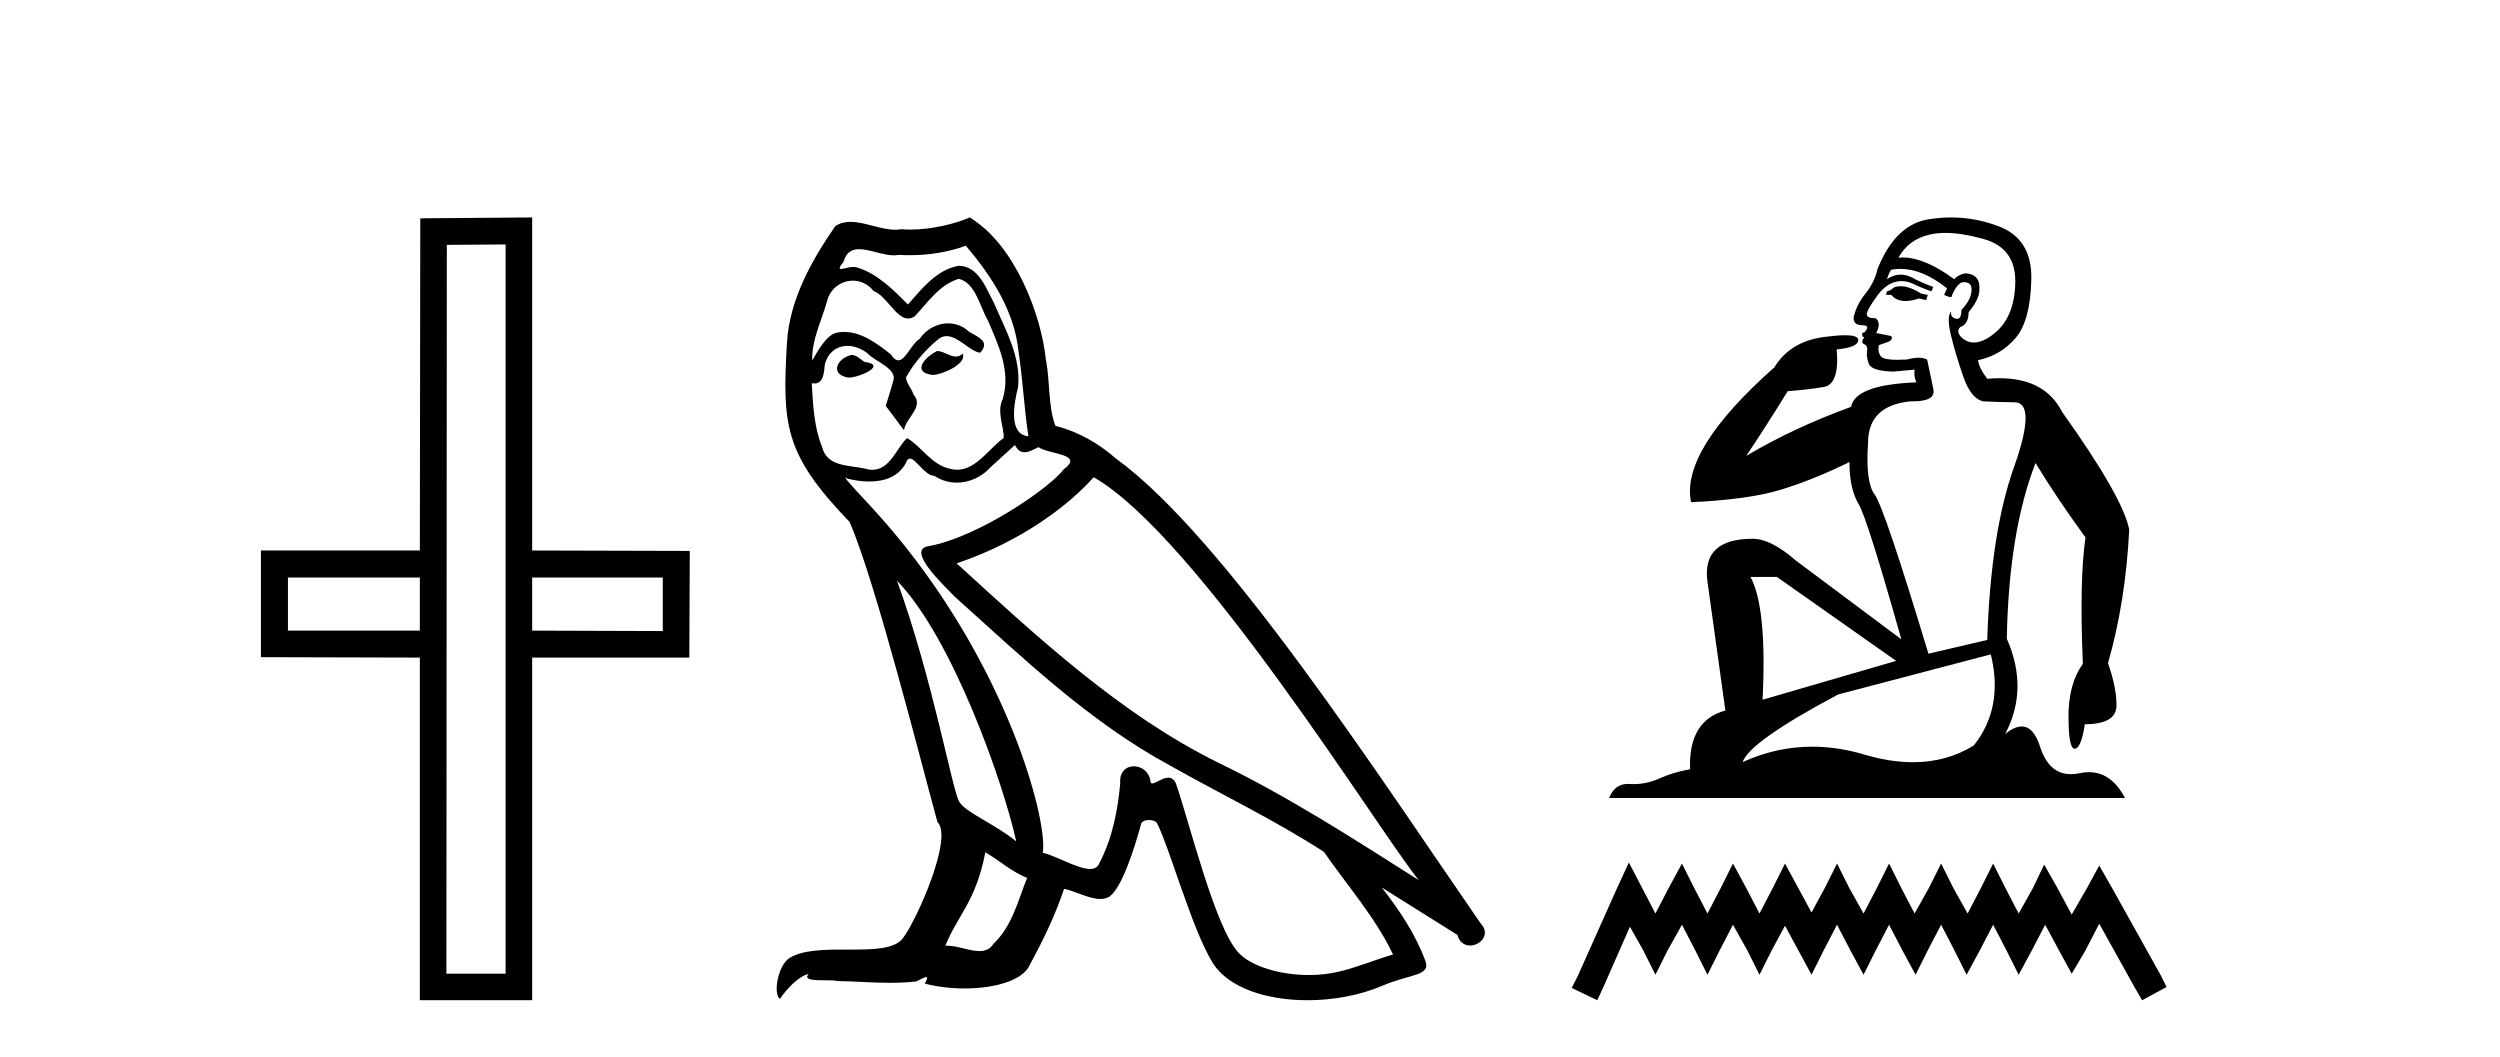 <?xml version='1.0' encoding='UTF-8' standalone='yes'?><svg xmlns='http://www.w3.org/2000/svg' xmlns:xlink='http://www.w3.org/1999/xlink' width='97.0' height='41.0' ><path d='M 16.29 22.407 L 16.29 24.468 L 11.172 24.468 L 11.172 22.407 ZM 25.716 22.407 L 25.716 24.485 L 20.648 24.468 L 20.648 22.407 ZM 19.618 9.484 L 19.618 37.779 L 17.32 37.779 L 17.337 9.501 L 19.618 9.484 ZM 20.648 8.437 L 16.307 8.471 L 16.29 21.359 L 10.124 21.359 L 10.124 25.498 L 16.29 25.515 L 16.29 38.809 L 20.648 38.809 L 20.648 25.515 L 26.746 25.515 L 26.763 21.376 L 20.648 21.359 L 20.648 8.437 Z' style='fill:#000000;stroke:none' /><path d='M 36.358 13.619 C 35.902 13.839 35.345 14.447 36.189 14.548 C 36.594 14.531 37.523 14.109 37.354 13.721 L 37.354 13.721 C 37.267 13.804 37.178 13.834 37.088 13.834 C 36.849 13.834 36.604 13.619 36.358 13.619 ZM 33.032 13.771 C 32.475 13.906 32.188 14.514 32.897 14.649 C 32.909 14.65 32.921 14.651 32.934 14.651 C 33.342 14.651 34.455 14.156 33.539 14.042 C 33.387 13.94 33.235 13.771 33.032 13.771 ZM 37.472 9.534 C 38.468 10.699 39.346 12.049 39.515 13.603 C 39.684 14.717 39.734 15.831 39.903 16.928 C 39.11 16.861 39.346 15.628 39.498 15.038 C 39.633 13.873 39.008 12.792 38.569 11.762 C 38.266 11.205 37.979 10.328 37.202 10.311 C 36.341 10.463 35.784 11.189 35.227 11.813 C 34.653 11.239 34.045 10.615 33.252 10.378 C 33.21 10.363 33.164 10.357 33.115 10.357 C 32.937 10.357 32.729 10.435 32.633 10.435 C 32.55 10.435 32.551 10.377 32.728 10.159 C 32.836 9.78 33.058 9.668 33.334 9.668 C 33.735 9.668 34.249 9.907 34.683 9.907 C 34.748 9.907 34.811 9.901 34.872 9.889 C 35.015 9.897 35.158 9.901 35.301 9.901 C 36.039 9.901 36.779 9.789 37.472 9.534 ZM 37.202 10.817 C 37.86 10.986 38.012 11.898 38.333 12.438 C 38.738 13.383 39.228 14.413 38.907 15.476 C 38.654 15.983 38.975 16.624 38.941 16.996 C 38.378 17.391 37.883 18.226 37.136 18.226 C 37.054 18.226 36.97 18.216 36.881 18.194 C 36.139 18.042 35.767 17.333 35.193 16.996 C 34.778 17.397 34.532 18.228 33.847 18.228 C 33.753 18.228 33.651 18.212 33.539 18.178 C 32.914 18.042 32.087 18.11 31.901 17.35 C 31.58 16.574 31.547 15.713 31.496 14.869 L 31.496 14.869 C 31.533 14.876 31.568 14.879 31.599 14.879 C 31.941 14.879 31.972 14.483 32.003 14.143 C 32.134 13.649 32.488 13.42 32.881 13.42 C 33.146 13.42 33.429 13.524 33.674 13.721 C 33.961 14.042 34.839 14.295 34.653 14.801 C 34.569 15.105 34.467 15.426 34.366 15.747 L 35.075 16.692 C 35.143 16.202 35.868 15.797 35.446 15.308 C 35.379 15.088 35.126 14.801 35.159 14.632 C 35.463 14.092 35.868 13.619 36.341 13.214 C 36.469 13.09 36.598 13.042 36.728 13.042 C 37.181 13.042 37.636 13.635 38.029 13.687 C 38.418 13.265 37.996 13.096 37.607 12.877 C 37.367 12.65 37.076 12.546 36.786 12.546 C 36.364 12.546 35.943 12.766 35.683 13.147 C 35.362 13.339 35.139 13.98 34.857 13.98 C 34.768 13.98 34.674 13.917 34.569 13.755 C 34.053 13.342 33.435 12.879 32.76 12.879 C 32.66 12.879 32.56 12.889 32.458 12.91 C 31.981 13.009 31.551 13.976 31.515 13.976 C 31.514 13.976 31.513 13.975 31.513 13.974 C 31.496 13.181 31.867 12.472 32.087 11.695 C 32.209 11.185 32.647 10.89 33.093 10.89 C 33.384 10.89 33.68 11.016 33.893 11.29 C 34.396 11.476 34.764 12.359 35.237 12.359 C 35.32 12.359 35.406 12.332 35.497 12.269 C 36.02 11.712 36.442 11.053 37.202 10.817 ZM 34.805 22.533 C 36.949 24.744 38.924 30.349 39.43 32.645 C 38.603 31.97 37.472 31.531 37.219 31.109 C 36.949 30.67 36.206 26.399 34.805 22.533 ZM 42.435 18.515 C 46.487 20.845 53.543 32.307 55.046 34.148 C 52.514 32.544 50.015 30.923 47.297 29.606 C 43.482 27.733 40.224 24.694 37.118 21.858 C 39.684 20.997 41.524 19.545 42.435 18.515 ZM 38.232 33.067 C 38.772 33.388 39.262 33.827 39.852 34.063 C 39.498 34.941 39.279 35.92 38.553 36.612 C 38.416 36.832 38.222 36.901 37.999 36.901 C 37.615 36.901 37.149 36.694 36.759 36.694 C 36.732 36.694 36.705 36.695 36.679 36.697 C 37.151 35.515 37.86 34.992 38.232 33.067 ZM 39.38 17.266 C 39.482 17.478 39.613 17.547 39.751 17.547 C 39.933 17.547 40.128 17.427 40.291 17.35 C 40.697 17.637 42.098 17.604 41.271 18.211 C 40.747 18.92 37.95 20.854 36.008 21.195 C 35.169 21.342 36.577 22.668 37.033 23.141 C 39.667 25.504 42.25 28.003 45.407 29.708 C 47.382 30.822 49.458 31.818 51.366 33.05 C 52.277 34.367 53.358 35.582 54.05 37.034 C 53.358 37.237 52.683 37.524 51.973 37.693 C 51.599 37.787 51.194 37.831 50.788 37.831 C 49.673 37.831 48.552 37.499 48.057 36.967 C 47.145 36.005 46.149 31.902 45.626 30.4 C 45.551 30.231 45.446 30.174 45.331 30.174 C 45.103 30.174 44.839 30.397 44.708 30.397 C 44.682 30.397 44.661 30.388 44.647 30.366 C 44.613 29.95 44.293 29.731 43.995 29.731 C 43.699 29.731 43.423 29.946 43.465 30.4 C 43.364 31.463 43.161 32.527 42.655 33.489 C 42.593 33.653 42.463 33.716 42.292 33.716 C 41.813 33.716 41.008 33.221 40.46 33.084 C 40.68 31.784 38.907 25.133 33.708 19.562 C 33.526 19.365 32.733 18.53 32.803 18.53 C 32.811 18.53 32.83 18.541 32.863 18.566 C 33.13 18.635 33.429 18.683 33.726 18.683 C 34.296 18.683 34.854 18.508 35.143 17.975 C 35.186 17.843 35.241 17.792 35.306 17.792 C 35.537 17.792 35.887 18.464 36.257 18.464 C 36.525 18.643 36.825 18.726 37.124 18.726 C 37.613 18.726 38.099 18.504 38.434 18.127 C 38.755 17.84 39.059 17.553 39.38 17.266 ZM 37.624 8.437 C 37.094 8.673 36.164 8.908 35.33 8.908 C 35.209 8.908 35.09 8.903 34.974 8.893 C 34.895 8.907 34.814 8.913 34.733 8.913 C 34.165 8.913 33.553 8.608 33.003 8.608 C 32.794 8.608 32.593 8.652 32.408 8.774 C 31.479 10.125 30.635 11.627 30.534 13.299 C 30.348 16.506 30.433 17.62 32.965 20.254 C 33.961 22.516 35.818 29.893 36.375 31.902 C 36.983 32.476 35.615 35.616 35.041 36.393 C 34.729 36.823 33.906 36.844 33.022 36.844 C 32.926 36.844 32.829 36.844 32.732 36.844 C 31.937 36.844 31.132 36.861 30.635 37.169 C 30.162 37.473 29.994 38.604 30.264 38.756 C 30.517 38.368 31.023 37.845 31.378 37.794 L 31.378 37.794 C 31.04 38.148 32.222 37.98 32.475 38.064 C 33.158 38.075 33.849 38.133 34.542 38.133 C 34.877 38.133 35.212 38.119 35.548 38.081 C 35.7 38.014 35.862 37.911 35.933 37.911 C 35.989 37.911 35.989 37.973 35.885 38.165 C 36.363 38.29 36.9 38.352 37.425 38.352 C 38.606 38.352 39.725 38.037 39.971 37.406 C 40.477 36.477 40.95 35.498 41.287 34.485 C 41.718 34.577 42.26 34.88 42.695 34.88 C 42.822 34.88 42.94 34.854 43.043 34.789 C 43.516 34.468 44.005 32.966 44.275 31.97 C 44.301 31.866 44.442 31.816 44.584 31.816 C 44.721 31.816 44.859 31.862 44.9 31.953 C 45.407 32.966 46.251 36.072 47.061 37.372 C 47.672 38.335 49.154 38.809 50.731 38.809 C 51.724 38.809 52.754 38.622 53.628 38.25 C 54.725 37.777 55.536 37.878 55.299 37.271 C 54.928 36.258 54.286 35.295 53.611 34.435 L 53.611 34.435 C 54.59 35.042 55.569 35.667 56.548 36.275 C 56.629 36.569 56.832 36.686 57.039 36.686 C 57.439 36.686 57.854 36.252 57.443 35.819 C 53.611 30.282 47.517 20.845 43.296 17.789 C 42.621 17.198 41.828 16.743 40.95 16.523 C 40.663 15.78 40.747 14.784 40.578 13.94 C 40.41 12.269 39.397 9.5 37.624 8.437 Z' style='fill:#000000;stroke:none' /><path d='M 73.732 11.106 Q 73.544 11.106 73.455 11.175 Q 73.354 11.277 73.215 11.302 L 73.177 11.441 L 73.379 11.441 Q 73.579 11.68 73.934 11.68 Q 74.163 11.68 74.456 11.581 L 74.735 11.644 L 74.798 11.441 L 74.545 11.391 Q 74.127 11.137 73.848 11.112 Q 73.786 11.106 73.732 11.106 ZM 75.482 9.037 Q 76.104 9.037 76.926 9.262 Q 78.218 9.604 78.193 10.96 Q 78.168 12.303 77.382 12.936 Q 76.942 13.29 76.588 13.29 Q 76.321 13.29 76.103 13.088 Q 75.887 12.86 76.052 12.695 Q 76.382 12.581 76.382 12.113 Q 76.8 11.606 76.8 11.251 Q 76.85 10.63 76.242 10.605 Q 75.963 10.668 75.824 10.833 Q 74.68 9.989 73.82 9.989 Q 73.738 9.989 73.658 9.997 L 73.658 9.997 Q 74.051 9.3 74.836 9.11 Q 75.126 9.037 75.482 9.037 ZM 73.736 10.433 Q 74.602 10.433 75.545 11.188 L 75.431 11.441 Q 75.609 11.53 75.71 11.53 Q 75.938 10.947 76.191 10.947 Q 76.521 10.947 76.496 11.277 Q 76.47 11.644 76.103 12.024 Q 76.103 12.372 75.934 12.372 Q 75.912 12.372 75.887 12.366 Q 75.659 12.303 75.71 12.087 L 75.71 12.087 Q 75.52 12.252 75.697 13.012 Q 75.887 13.785 76.179 14.621 Q 76.47 15.457 76.939 15.571 Q 77.306 15.596 78.168 15.609 Q 79.029 15.622 78.142 18.13 Q 77.243 20.638 77.104 24.831 L 74.823 25.363 Q 73.101 19.663 72.733 19.181 Q 72.378 18.713 72.48 17.18 Q 72.48 15.736 74.127 15.571 Q 74.174 15.572 74.219 15.572 Q 75.122 15.572 75.013 15.09 Q 74.912 14.596 74.773 13.949 Q 74.633 13.88 74.437 13.88 Q 74.241 13.88 73.987 13.949 Q 73.785 13.961 73.622 13.961 Q 73.093 13.961 72.987 13.835 Q 72.847 13.671 72.898 13.392 L 73.291 13.253 Q 73.455 13.164 73.379 13.037 L 72.796 12.923 Q 73.012 12.505 72.758 12.341 Q 72.722 12.343 72.689 12.343 Q 72.429 12.343 72.429 12.163 Q 72.48 11.973 72.796 11.53 Q 73.101 11.087 73.468 10.96 Q 73.626 10.907 73.785 10.907 Q 74.006 10.907 74.228 11.011 Q 74.595 11.188 74.937 11.302 L 75.013 11.137 Q 74.709 11.023 74.355 10.858 Q 74.034 10.656 73.74 10.656 Q 73.466 10.656 73.215 10.833 Q 73.291 10.58 73.379 10.466 Q 73.556 10.433 73.736 10.433 ZM 68.945 22.386 L 73.569 25.642 L 68.388 27.149 Q 68.565 23.577 67.919 22.386 ZM 77.243 25.389 Q 77.75 27.454 76.584 28.923 Q 75.533 29.574 74.223 29.574 Q 73.341 29.574 72.34 29.278 Q 71.31 28.971 70.316 28.971 Q 68.929 28.971 67.615 29.569 Q 67.869 28.784 71.314 26.947 L 77.243 25.389 ZM 75.704 8.437 Q 75.336 8.437 74.963 8.49 Q 73.569 8.629 72.847 10.44 Q 72.733 10.947 72.391 11.378 Q 72.036 11.809 71.922 12.303 Q 71.897 12.619 72.252 12.619 Q 72.594 12.619 72.34 12.898 Q 72.239 12.898 72.252 12.987 Q 72.264 13.088 72.34 13.088 Q 72.176 13.278 72.328 13.354 Q 72.48 13.417 72.442 13.62 Q 72.404 13.81 72.505 14.101 Q 72.594 14.393 73.455 14.418 L 74.291 14.342 L 74.291 14.342 Q 74.241 14.558 74.355 14.836 Q 71.986 14.925 71.821 15.786 Q 69.592 16.597 67.755 17.687 Q 68.527 16.534 69.363 15.178 Q 70.174 15.115 70.77 15.014 Q 71.378 14.9 71.264 13.557 Q 72.1 13.481 72.1 13.189 Q 72.1 13.008 71.586 13.008 Q 71.273 13.008 70.77 13.075 Q 69.452 13.253 68.844 14.254 Q 65.196 17.484 65.614 19.485 Q 67.831 19.384 69.085 19.004 Q 70.339 18.624 71.758 17.927 Q 71.758 18.966 72.112 19.549 Q 72.454 20.131 73.772 24.806 L 69.668 21.74 Q 68.705 20.904 68.008 20.904 Q 66.032 20.904 66.247 22.551 L 66.944 27.568 Q 65.5 27.96 65.576 29.848 Q 64.917 29.962 64.36 30.215 Q 63.878 30.423 63.387 30.423 Q 63.31 30.423 63.232 30.418 Q 63.197 30.415 63.164 30.415 Q 62.648 30.415 62.434 30.963 L 82.449 30.963 Q 81.922 29.96 81.051 29.96 Q 80.877 29.96 80.689 30 Q 80.509 30.038 80.347 30.038 Q 79.496 30.038 79.156 28.974 Q 78.904 28.187 78.442 28.187 Q 78.16 28.187 77.8 28.48 Q 78.725 26.731 77.864 24.781 Q 77.94 20.638 78.978 17.965 Q 79.802 19.321 80.917 20.854 Q 80.676 22.5 80.815 25.756 Q 80.258 26.529 80.258 27.783 Q 80.258 29.05 80.494 29.05 Q 80.496 29.05 80.499 29.05 Q 80.752 29.037 80.891 28.1 Q 82.12 28.1 82.12 27.365 Q 82.12 26.668 81.791 25.731 Q 82.475 23.336 82.614 20.549 Q 82.373 19.295 80.005 15.976 Q 79.343 14.675 77.578 14.675 Q 77.35 14.675 77.104 14.697 Q 76.774 14.254 76.749 13.975 Q 77.636 13.785 78.206 13.113 Q 78.776 12.442 78.814 10.871 Q 78.864 9.3 77.585 8.794 Q 76.661 8.437 75.704 8.437 Z' style='fill:#000000;stroke:none' /><path d='M 63.201 33.465 L 62.726 34.494 L 61.222 37.859 L 60.984 38.334 L 61.974 38.809 L 62.212 38.295 L 63.241 35.959 L 63.756 36.87 L 64.231 37.82 L 64.706 36.87 L 65.26 35.88 L 65.774 36.87 L 66.25 37.82 L 66.725 36.87 L 67.239 35.88 L 67.793 36.87 L 68.268 37.82 L 68.744 36.87 L 69.258 35.919 L 69.773 36.87 L 70.287 37.82 L 70.762 36.87 L 71.277 35.88 L 71.792 36.87 L 72.306 37.82 L 72.781 36.87 L 73.296 35.88 L 73.811 36.87 L 74.325 37.82 L 74.8 36.87 L 75.315 35.88 L 75.83 36.87 L 76.305 37.82 L 76.819 36.87 L 77.334 35.88 L 77.849 36.87 L 78.324 37.82 L 78.838 36.87 L 79.353 35.88 L 79.907 36.909 L 80.382 37.78 L 80.897 36.909 L 81.451 35.84 L 82.837 38.334 L 83.114 38.809 L 84.064 38.295 L 83.826 37.82 L 81.926 34.415 L 81.451 33.584 L 80.976 34.455 L 80.382 35.484 L 79.828 34.455 L 79.313 33.544 L 78.878 34.455 L 78.324 35.444 L 77.809 34.455 L 77.334 33.505 L 76.859 34.455 L 76.344 35.444 L 75.79 34.455 L 75.315 33.505 L 74.84 34.455 L 74.286 35.444 L 73.771 34.455 L 73.296 33.505 L 72.821 34.455 L 72.306 35.444 L 71.752 34.455 L 71.277 33.505 L 70.802 34.455 L 70.287 35.405 L 69.773 34.455 L 69.258 33.505 L 68.783 34.455 L 68.268 35.444 L 67.754 34.455 L 67.239 33.505 L 66.764 34.455 L 66.25 35.444 L 65.735 34.455 L 65.26 33.505 L 64.745 34.455 L 64.231 35.444 L 63.716 34.455 L 63.201 33.465 Z' style='fill:#000000;stroke:none' /></svg>